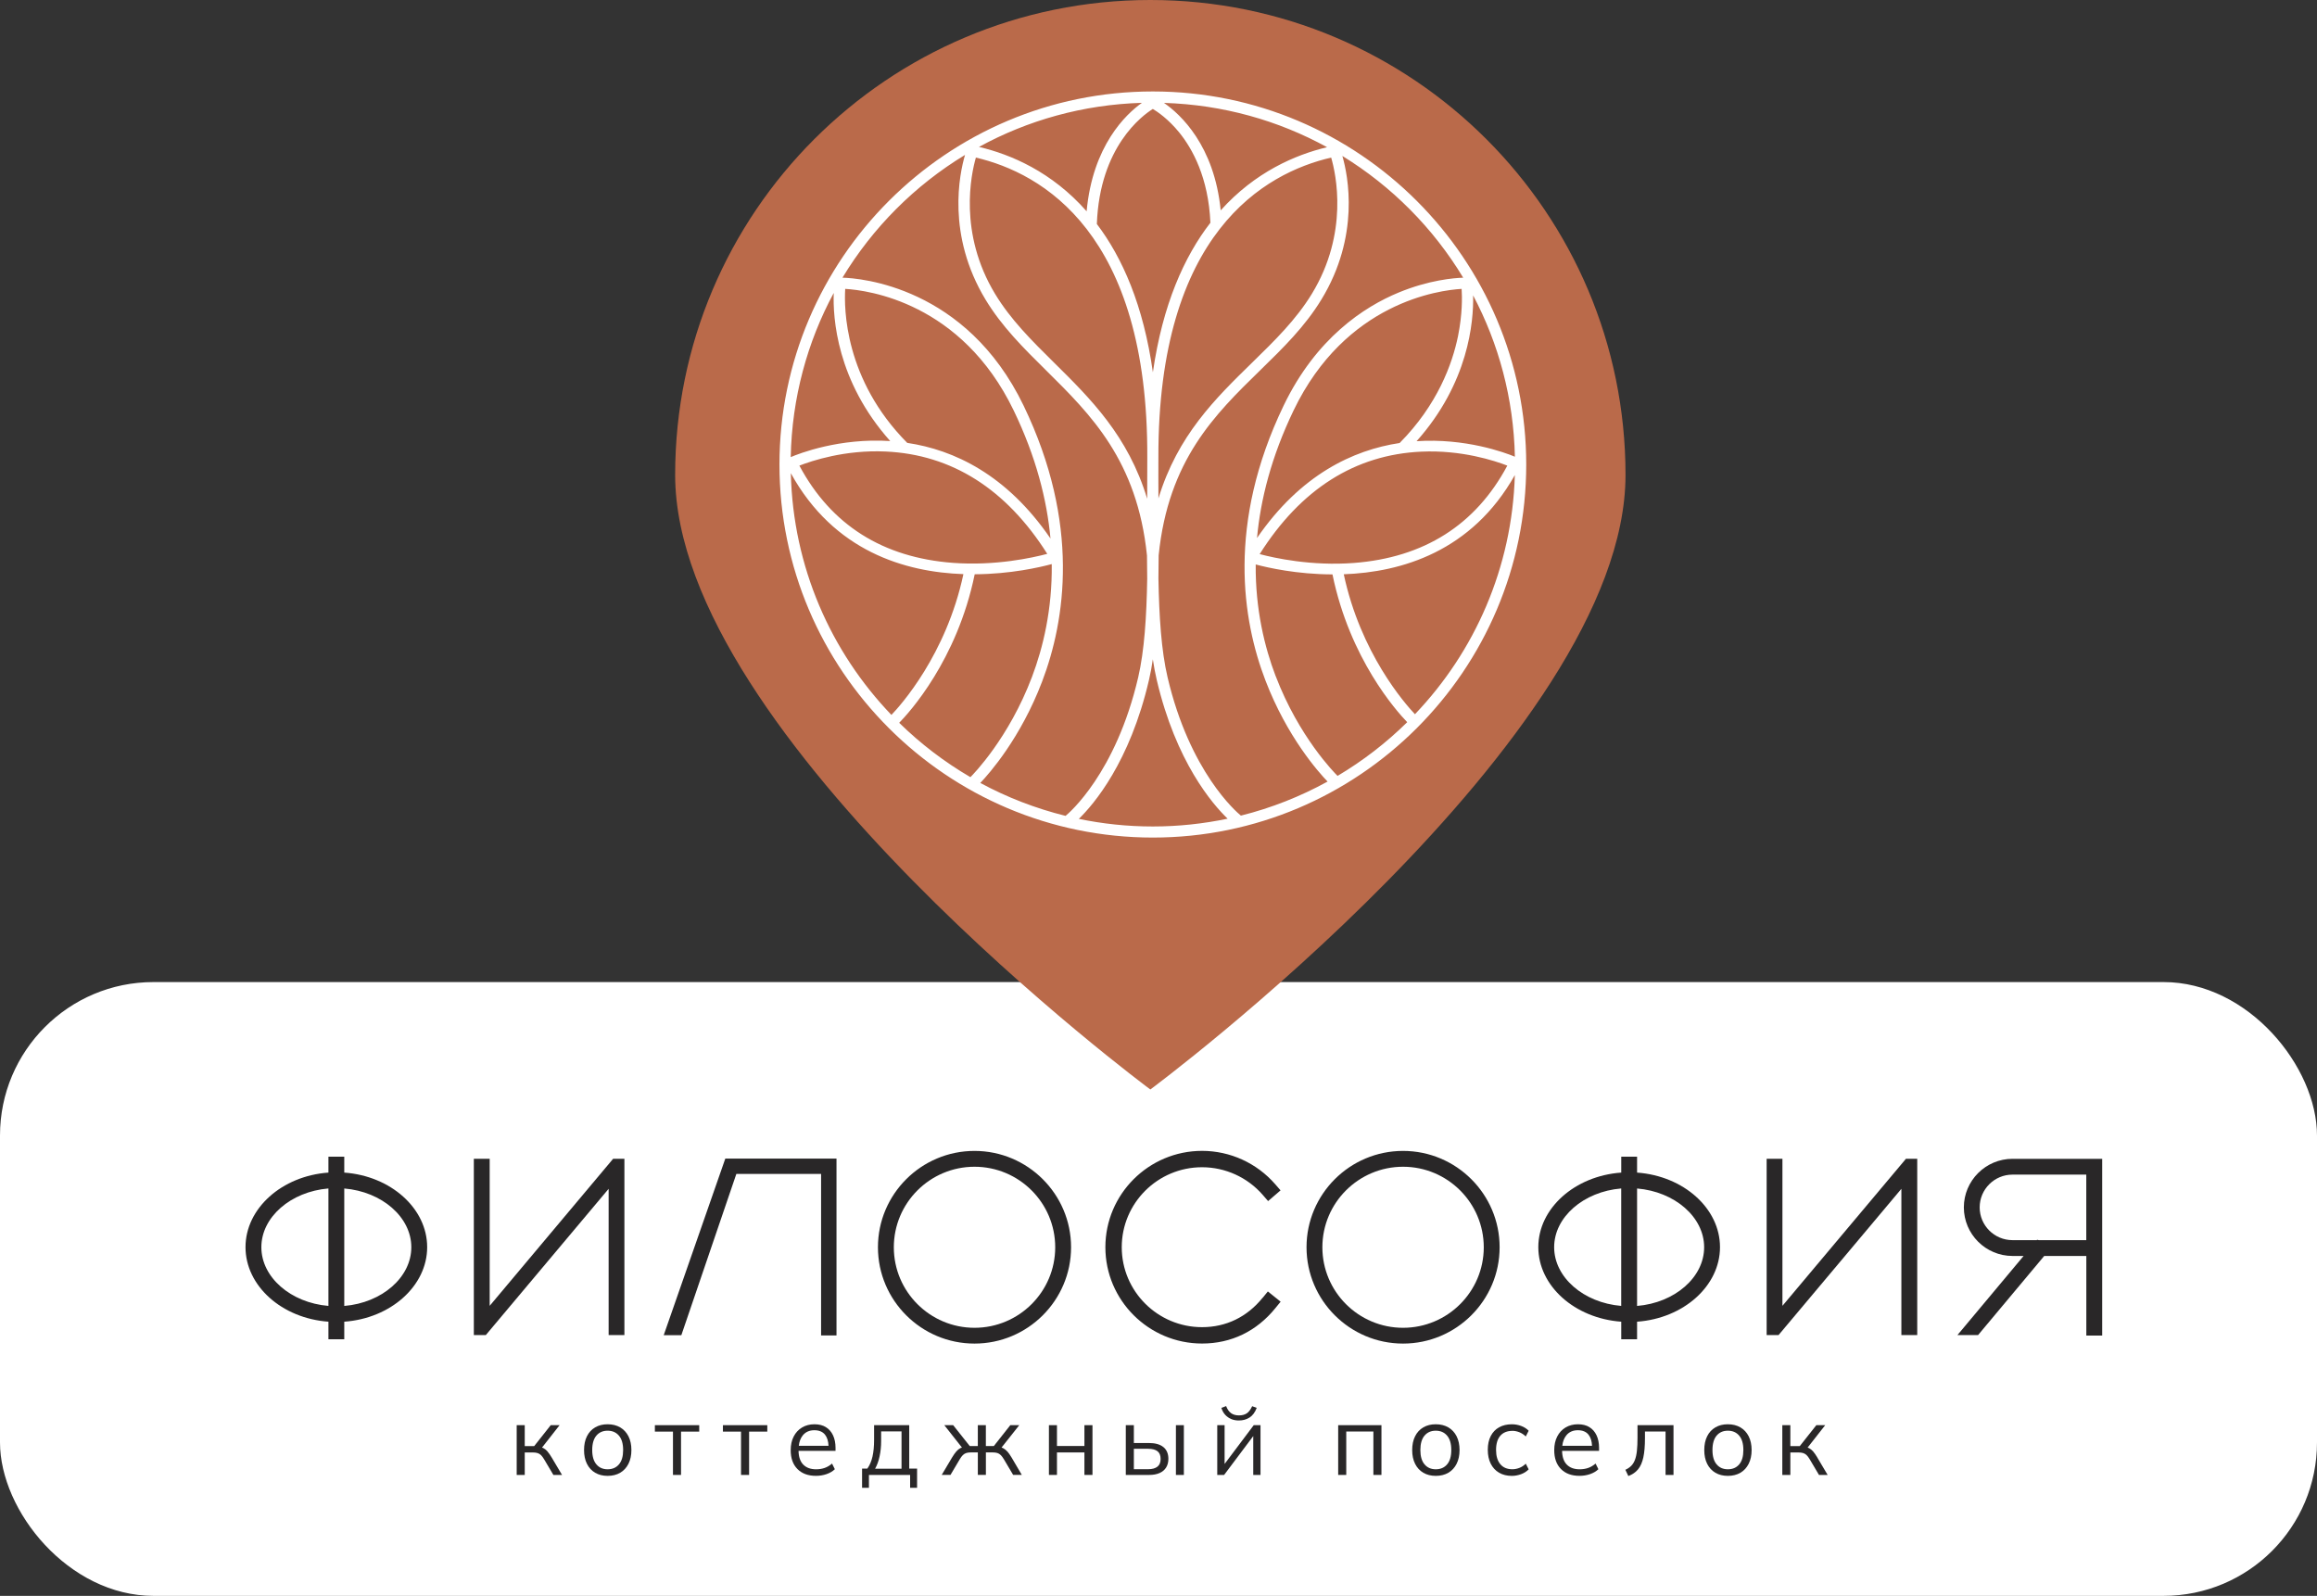 <?xml version="1.0" encoding="UTF-8"?> <svg xmlns="http://www.w3.org/2000/svg" width="151" height="104" viewBox="0 0 151 104" fill="none"><rect x="0" y="0" width="151" height="104" fill="#333333" stroke="none"/><rect y="64" width="151" height="40" rx="10" fill="white"></rect><path fill-rule="evenodd" clip-rule="evenodd" d="M59.255 95.706H59.767V96.96H59.313V96.119H56.629V96.96H56.182V95.706H56.525C56.681 95.487 56.793 95.223 56.862 94.918C56.93 94.612 56.965 94.251 56.965 93.832V92.876H59.255V95.706ZM57.424 93.916C57.424 94.257 57.392 94.585 57.324 94.902C57.258 95.217 57.16 95.489 57.03 95.712H58.753V93.283H57.424V93.916Z" fill="#292728"></path><path d="M109.063 96.12H108.545V93.291H107.203V93.723C107.203 94.231 107.168 94.649 107.097 94.977C107.025 95.304 106.91 95.564 106.753 95.755C106.595 95.947 106.384 96.091 106.12 96.191L105.926 95.784C106.077 95.715 106.204 95.63 106.305 95.529C106.407 95.427 106.487 95.299 106.548 95.141C106.609 94.984 106.653 94.787 106.678 94.553C106.704 94.318 106.717 94.034 106.717 93.703V92.876H109.063V96.12Z" fill="#292728"></path><path d="M98.529 92.818C98.736 92.818 98.939 92.853 99.135 92.927C99.332 93.001 99.494 93.104 99.624 93.238L99.436 93.612C99.306 93.487 99.164 93.394 99.012 93.334C98.859 93.275 98.707 93.244 98.561 93.244V93.247C98.225 93.248 97.964 93.353 97.777 93.564C97.592 93.776 97.499 94.088 97.499 94.489C97.499 94.889 97.591 95.199 97.777 95.419C97.962 95.64 98.225 95.749 98.561 95.749C98.704 95.749 98.852 95.722 99.005 95.665C99.158 95.609 99.303 95.516 99.436 95.387L99.624 95.755C99.491 95.894 99.325 95.998 99.126 96.072C98.926 96.144 98.727 96.181 98.529 96.181C98.209 96.181 97.93 96.112 97.695 95.974C97.46 95.836 97.279 95.64 97.151 95.386C97.024 95.132 96.96 94.834 96.96 94.48C96.96 94.127 97.025 93.826 97.155 93.579C97.284 93.331 97.467 93.141 97.702 93.013C97.938 92.882 98.213 92.818 98.529 92.818Z" fill="#292728"></path><path fill-rule="evenodd" clip-rule="evenodd" d="M39.599 92.817C39.914 92.817 40.188 92.886 40.42 93.021C40.65 93.157 40.83 93.35 40.957 93.6C41.084 93.85 41.149 94.153 41.149 94.498C41.149 94.844 41.084 95.141 40.957 95.394C40.83 95.646 40.651 95.841 40.42 95.976C40.188 96.112 39.911 96.18 39.599 96.18C39.287 96.18 39.017 96.111 38.785 95.976C38.555 95.839 38.376 95.646 38.251 95.394C38.125 95.141 38.063 94.847 38.063 94.498C38.063 94.149 38.125 93.849 38.251 93.6C38.376 93.349 38.553 93.156 38.785 93.021C39.017 92.884 39.284 92.817 39.599 92.817ZM39.599 93.236C39.294 93.236 39.049 93.342 38.867 93.556C38.685 93.77 38.595 94.087 38.595 94.496C38.595 94.906 38.685 95.217 38.867 95.43C39.049 95.644 39.289 95.751 39.599 95.751C39.91 95.751 40.156 95.644 40.338 95.43C40.52 95.217 40.61 94.91 40.61 94.496C40.61 94.083 40.518 93.77 40.334 93.556C40.151 93.342 39.905 93.236 39.599 93.236Z" fill="#292728"></path><path fill-rule="evenodd" clip-rule="evenodd" d="M93.57 92.817C93.885 92.817 94.159 92.886 94.391 93.021C94.621 93.157 94.801 93.35 94.928 93.6C95.055 93.85 95.12 94.153 95.12 94.498C95.12 94.844 95.055 95.141 94.928 95.394C94.801 95.646 94.622 95.841 94.391 95.976C94.159 96.112 93.882 96.18 93.57 96.18C93.258 96.18 92.988 96.111 92.756 95.976C92.526 95.839 92.347 95.646 92.222 95.394C92.096 95.141 92.033 94.847 92.033 94.498C92.033 94.149 92.096 93.849 92.222 93.6C92.346 93.349 92.524 93.156 92.756 93.021C92.988 92.884 93.255 92.817 93.57 92.817ZM93.57 93.236C93.263 93.236 93.02 93.342 92.838 93.556C92.656 93.77 92.566 94.087 92.566 94.496C92.566 94.906 92.656 95.217 92.838 95.43C93.02 95.644 93.26 95.751 93.57 95.751C93.881 95.751 94.127 95.644 94.309 95.43C94.49 95.217 94.581 94.91 94.581 94.496C94.581 94.083 94.489 93.77 94.305 93.556C94.122 93.342 93.877 93.236 93.57 93.236Z" fill="#292728"></path><path fill-rule="evenodd" clip-rule="evenodd" d="M112.604 92.817C112.92 92.817 113.193 92.886 113.425 93.021C113.655 93.157 113.835 93.35 113.962 93.6C114.089 93.85 114.154 94.153 114.154 94.498C114.154 94.844 114.089 95.141 113.962 95.394C113.835 95.646 113.657 95.841 113.425 95.976C113.193 96.112 112.916 96.18 112.604 96.18C112.292 96.18 112.022 96.111 111.79 95.976C111.56 95.839 111.382 95.646 111.256 95.394C111.131 95.141 111.068 94.847 111.068 94.498C111.068 94.149 111.131 93.849 111.256 93.6C111.38 93.349 111.558 93.156 111.79 93.021C112.022 92.884 112.289 92.817 112.604 92.817ZM112.606 93.236C112.299 93.236 112.056 93.342 111.874 93.556C111.692 93.77 111.602 94.087 111.602 94.496C111.602 94.906 111.692 95.217 111.874 95.43C112.056 95.644 112.296 95.751 112.606 95.751C112.917 95.751 113.163 95.644 113.345 95.43C113.526 95.217 113.616 94.91 113.616 94.496C113.616 94.083 113.525 93.77 113.341 93.556C113.158 93.342 112.913 93.236 112.606 93.236Z" fill="#292728"></path><path fill-rule="evenodd" clip-rule="evenodd" d="M53.073 92.817C53.371 92.817 53.622 92.879 53.825 93.005H53.823C54.026 93.13 54.182 93.308 54.289 93.538C54.397 93.768 54.452 94.04 54.452 94.355V94.55H52.042C52.048 94.939 52.148 95.236 52.343 95.439C52.544 95.648 52.825 95.752 53.189 95.752C53.382 95.752 53.566 95.723 53.736 95.665C53.907 95.607 54.069 95.511 54.225 95.378L54.407 95.746C54.265 95.884 54.085 95.99 53.866 96.066C53.648 96.141 53.417 96.178 53.176 96.178C52.666 96.178 52.266 96.032 51.971 95.736C51.677 95.44 51.53 95.03 51.53 94.505C51.53 94.164 51.595 93.868 51.725 93.615C51.854 93.363 52.035 93.167 52.269 93.027C52.502 92.887 52.776 92.817 53.073 92.817ZM53.073 93.206C52.75 93.206 52.497 93.318 52.315 93.545C52.174 93.722 52.088 93.948 52.058 94.22H53.995C53.982 93.918 53.908 93.673 53.767 93.496C53.611 93.302 53.38 93.206 53.073 93.206Z" fill="#292728"></path><path fill-rule="evenodd" clip-rule="evenodd" d="M102.833 92.817C103.131 92.817 103.382 92.879 103.584 93.005H103.583C103.785 93.13 103.942 93.308 104.049 93.538C104.157 93.768 104.212 94.04 104.212 94.355V94.55H101.802C101.808 94.939 101.908 95.236 102.103 95.439C102.304 95.648 102.585 95.752 102.949 95.752C103.142 95.752 103.325 95.723 103.496 95.665C103.666 95.607 103.829 95.511 103.985 95.378L104.167 95.746C104.025 95.884 103.845 95.99 103.626 96.066C103.408 96.141 103.177 96.178 102.936 96.178C102.426 96.178 102.025 96.032 101.731 95.736C101.436 95.44 101.29 95.03 101.29 94.505C101.29 94.164 101.354 93.868 101.485 93.615C101.613 93.363 101.795 93.167 102.028 93.027C102.262 92.887 102.535 92.817 102.833 92.817ZM102.831 93.206C102.508 93.206 102.255 93.318 102.074 93.545C101.932 93.722 101.847 93.948 101.816 94.22H103.753C103.74 93.918 103.667 93.673 103.525 93.496C103.369 93.302 103.139 93.206 102.831 93.206Z" fill="#292728"></path><path d="M34.198 94.239H34.814L35.891 92.876H36.468L35.323 94.337C35.356 94.349 35.39 94.36 35.419 94.374C35.509 94.422 35.598 94.493 35.681 94.588L35.68 94.59C35.763 94.685 35.855 94.817 35.955 94.984L36.629 96.12H36.065L35.467 95.112C35.393 94.987 35.324 94.892 35.257 94.828C35.189 94.763 35.113 94.718 35.03 94.693C34.946 94.667 34.841 94.654 34.716 94.654H34.198V96.12H33.673V92.876H34.198V94.239Z" fill="#292728"></path><path fill-rule="evenodd" clip-rule="evenodd" d="M73.894 94.038H74.872C75.29 94.038 75.607 94.128 75.821 94.307L75.825 94.308C76.037 94.487 76.144 94.739 76.144 95.067C76.144 95.287 76.095 95.476 75.998 95.633C75.9 95.791 75.758 95.912 75.57 95.995C75.382 96.079 75.15 96.12 74.874 96.12H73.369V92.876H73.894V94.038ZM73.894 95.746H74.827C75.091 95.746 75.292 95.689 75.43 95.58V95.582C75.569 95.471 75.638 95.302 75.638 95.074C75.638 94.846 75.57 94.68 75.434 94.574C75.297 94.468 75.094 94.415 74.827 94.415H73.894V95.746Z" fill="#292728"></path><path d="M77.153 96.12H76.635V92.876H77.153V96.12Z" fill="#292728"></path><path d="M116.678 92.876V94.239H117.294L118.371 92.876H118.949L117.803 94.337C117.837 94.349 117.87 94.36 117.899 94.374C117.989 94.422 118.078 94.493 118.162 94.588C118.245 94.683 118.337 94.815 118.437 94.982L118.435 94.984L119.109 96.12H118.545L117.948 95.112C117.874 94.987 117.804 94.892 117.737 94.828C117.669 94.763 117.594 94.718 117.51 94.693C117.426 94.667 117.322 94.654 117.196 94.654H116.678V96.12H116.154V92.876H116.678Z" fill="#292728"></path><path d="M45.569 93.296H44.383V96.119H43.858V93.296H42.679V92.876H45.569V93.296Z" fill="#292728"></path><path d="M50.005 93.296H48.819V96.119H48.293V93.296H47.113V92.876H50.005V93.296Z" fill="#292728"></path><path d="M68.883 94.233H70.672V92.876H71.197V96.119H70.672V94.653H68.883V96.119H68.359V92.876H68.883V94.233Z" fill="#292728"></path><path d="M79.808 95.402L81.707 92.876H82.148V96.119H81.675V93.587L79.776 96.119H79.329V92.876H79.808V95.402Z" fill="#292728"></path><path d="M90.03 96.119H89.504V93.289H87.736V96.119H87.21V92.876H90.03V96.119Z" fill="#292728"></path><path d="M63.2 94.238H63.725V92.874H64.249V94.238H64.767L65.844 92.874H66.428L65.271 94.334C65.306 94.347 65.342 94.358 65.374 94.374C65.467 94.422 65.556 94.493 65.643 94.588L65.646 94.587C65.731 94.681 65.824 94.813 65.924 94.981L66.592 96.117H66.027L65.43 95.109C65.356 94.984 65.287 94.889 65.219 94.825C65.152 94.76 65.078 94.715 64.996 94.689C64.914 94.664 64.811 94.651 64.685 94.651H64.251V96.117H63.726V94.651H63.285C63.16 94.651 63.057 94.664 62.975 94.689C62.893 94.715 62.819 94.76 62.751 94.825C62.684 94.889 62.614 94.984 62.541 95.109L61.944 96.117H61.372L62.047 94.981C62.149 94.813 62.243 94.681 62.325 94.587C62.407 94.492 62.494 94.421 62.587 94.373C62.619 94.357 62.655 94.346 62.69 94.333L61.54 92.874H62.117L63.2 94.238Z" fill="#292728"></path><path d="M79.908 91.633C79.985 91.839 80.091 91.992 80.228 92.092C80.363 92.19 80.535 92.239 80.743 92.239C80.951 92.239 81.121 92.194 81.255 92.104C81.388 92.014 81.504 91.86 81.604 91.64L81.901 91.749C81.789 92.042 81.633 92.252 81.432 92.379C81.231 92.508 80.999 92.571 80.735 92.571C80.558 92.571 80.394 92.542 80.243 92.481L80.246 92.479C80.095 92.418 79.963 92.326 79.85 92.204C79.737 92.082 79.654 91.931 79.597 91.749L79.908 91.633Z" fill="#292728"></path><path fill-rule="evenodd" clip-rule="evenodd" d="M63.509 75.003C66.978 75.003 69.802 77.82 69.802 81.281C69.802 84.743 66.979 87.559 63.509 87.559C60.038 87.559 57.216 84.743 57.216 81.281C57.216 77.82 60.04 75.003 63.509 75.003ZM63.51 76.035C60.608 76.035 58.251 78.389 58.251 81.283C58.251 84.177 60.609 86.53 63.51 86.53C66.411 86.53 68.769 84.178 68.769 81.283C68.769 78.389 66.413 76.035 63.51 76.035Z" fill="#292728"></path><path fill-rule="evenodd" clip-rule="evenodd" d="M91.438 75.003C94.908 75.003 97.731 77.82 97.731 81.281C97.731 84.743 94.907 87.559 91.438 87.559C87.969 87.559 85.147 84.743 85.147 81.281C85.147 77.82 87.969 75.003 91.438 75.003ZM91.438 76.035C88.537 76.035 86.18 78.389 86.18 81.283C86.18 84.177 88.535 86.53 91.438 86.53C94.34 86.53 96.698 84.178 96.698 81.283C96.697 78.389 94.339 76.035 91.438 76.035Z" fill="#292728"></path><path d="M78.339 75C80.167 75 81.903 75.793 83.105 77.172L83.454 77.574L82.643 78.272L82.294 77.87C81.298 76.725 79.855 76.067 78.336 76.067C75.451 76.067 73.105 78.403 73.105 81.278C73.105 84.153 75.451 86.489 78.336 86.489C79.908 86.489 81.27 85.828 82.283 84.576H82.289L82.627 84.161L83.459 84.829L83.121 85.244C81.898 86.755 80.244 87.556 78.339 87.556C74.865 87.556 72.038 84.739 72.038 81.278C72.038 77.817 74.865 75 78.339 75Z" fill="#292728"></path><path fill-rule="evenodd" clip-rule="evenodd" d="M22.436 76.416C25.472 76.635 27.839 78.752 27.839 81.275C27.839 83.797 25.472 85.916 22.436 86.133V87.28H21.403V86.133C18.367 85.915 16 83.797 16 81.275C16 78.752 18.367 76.633 21.403 76.416V75.381H22.436V76.416ZM22.436 85.106C24.896 84.902 26.806 83.239 26.806 81.28C26.806 79.32 24.896 77.658 22.436 77.452V85.106ZM21.403 77.45C18.943 77.656 17.033 79.32 17.033 81.278C17.033 83.236 18.943 84.899 21.403 85.104V77.45Z" fill="#292728"></path><path fill-rule="evenodd" clip-rule="evenodd" d="M106.689 76.416C109.726 76.635 112.093 78.752 112.093 81.275C112.093 83.797 109.726 85.916 106.689 86.133V87.28H105.657V86.133C102.62 85.915 100.253 83.797 100.253 81.275C100.253 78.752 102.619 76.633 105.657 76.416V75.381H106.689V76.416ZM106.689 85.106C109.15 84.902 111.06 83.24 111.06 81.28C111.06 79.32 109.15 77.658 106.689 77.452V85.106ZM105.655 77.45C103.195 77.656 101.285 79.32 101.285 81.278C101.285 83.236 103.195 84.899 105.655 85.104V77.45Z" fill="#292728"></path><path fill-rule="evenodd" clip-rule="evenodd" d="M131.161 75.521H137V87.035H135.967V81.849H133.222L128.91 87.006H127.565L127.821 86.702L131.879 81.849H131.158C129.409 81.849 127.985 80.427 127.985 78.683C127.985 76.939 129.409 75.518 131.158 75.518L131.161 75.521ZM131.156 76.548C129.975 76.548 129.016 77.505 129.016 78.683C129.016 79.862 129.975 80.818 131.156 80.818H132.736L132.757 80.794L132.865 80.818H135.964V76.548H131.156Z" fill="#292728"></path><path d="M54.515 87.027H53.511V76.503H47.988L44.404 87.011H43.255L47.268 75.505H54.515V87.027Z" fill="#292728"></path><path d="M31.913 85.099L39.956 75.518H40.693V87.003H39.665V77.473L31.662 87.003H30.88V75.518H31.913V85.099Z" fill="#292728"></path><path d="M116.162 85.099L124.21 75.518H124.947V87.003H123.914V77.473L115.911 87.003H115.133V75.518H116.162V85.099Z" fill="#292728"></path><path d="M105.936 30.95C105.936 48.042 74.968 71 74.968 71C74.968 71 44 48.042 44 30.95C44 13.857 57.865 0 74.968 0C92.071 0 105.936 13.857 105.936 30.95Z" fill="#BA6A4A"></path><path d="M63.523 37.426L63.522 37.425L63.522 37.424H63.523V37.426Z" fill="white"></path><path fill-rule="evenodd" clip-rule="evenodd" d="M75.131 5.96C88.549 5.96 99.465 16.866 99.465 30.272C99.465 43.678 88.549 54.583 75.131 54.583C61.714 54.583 50.798 43.678 50.798 30.272C50.798 16.866 61.714 5.96 75.131 5.96ZM75.131 42.966C75.062 43.437 74.98 43.886 74.881 44.308C73.632 49.68 71.277 52.423 70.307 53.365C71.865 53.687 73.461 53.86 75.132 53.86C76.805 53.86 78.434 53.681 80.006 53.353C79.016 52.401 76.641 49.657 75.385 44.308C75.285 43.886 75.203 43.437 75.131 42.966ZM62.889 10.097C59.624 12.077 56.878 14.827 54.904 18.096C56.042 18.126 62.959 18.66 66.71 26.436C70.424 34.138 69.419 40.455 67.923 44.395C66.516 48.101 64.476 50.404 63.887 51.023C65.621 51.96 67.485 52.684 69.444 53.169C69.661 52.991 72.718 50.397 74.176 44.144C74.58 42.405 74.722 40.18 74.764 37.716C74.755 37.218 74.749 36.711 74.749 36.199C74.112 30.012 71.1 27.03 68.185 24.147C66.7 22.68 65.296 21.289 64.228 19.525C61.678 15.31 62.529 11.327 62.891 10.097H62.889ZM87.483 10.164C87.86 11.469 88.638 15.384 86.116 19.52C85.038 21.29 83.62 22.675 82.117 24.14C79.176 27.011 76.138 29.978 75.51 36.192C75.507 36.702 75.504 37.203 75.495 37.694C75.54 40.163 75.681 42.395 76.092 44.141C77.539 50.303 80.573 52.912 80.87 53.153C82.865 52.654 84.76 51.901 86.519 50.933C85.925 50.318 83.884 48.029 82.472 44.35C80.965 40.428 79.948 34.134 83.654 26.434C85.774 22.029 88.9 19.994 91.148 19.065C93.121 18.25 94.758 18.114 95.355 18.097H95.358L95.354 18.091C93.405 14.861 90.698 12.139 87.483 10.164ZM68.543 36.761C67.768 36.969 65.861 37.412 63.523 37.424V37.422C63.523 37.423 63.522 37.423 63.522 37.424L63.521 37.424L63.522 37.425C62.369 43.046 59.223 46.471 58.601 47.104C59.989 48.466 61.549 49.657 63.242 50.646C63.429 50.462 65.753 48.092 67.258 44.106C67.98 42.197 68.58 39.71 68.543 36.761ZM81.835 36.785C81.81 39.706 82.414 42.173 83.135 44.063H83.138C84.649 48.024 86.976 50.374 87.17 50.564C88.824 49.581 90.347 48.406 91.709 47.063C91 46.33 87.967 42.933 86.838 37.433C84.526 37.427 82.631 36.998 81.835 36.785ZM51.539 30.837C51.682 36.949 54.148 42.479 58.094 46.59C58.671 45.99 61.664 42.68 62.786 37.415C59 37.285 54.352 35.939 51.539 30.837ZM98.723 30.96C95.913 35.952 91.323 37.289 87.574 37.424C88.669 42.568 91.549 45.843 92.213 46.545C96.107 42.467 98.548 36.999 98.723 30.96ZM98.233 30.344C97.419 30.027 95.255 29.313 92.629 29.433C88.312 29.629 84.768 31.876 82.094 36.109H82.091C83.053 36.366 85.468 36.896 88.22 36.688C92.8 36.341 96.169 34.209 98.233 30.344ZM57.703 29.424C55.068 29.306 52.911 30.027 52.096 30.344C54.163 34.21 57.534 36.341 62.118 36.682C64.871 36.884 67.288 36.35 68.251 36.094C65.571 31.861 62.022 29.616 57.701 29.424H57.703ZM55.083 18.826C55.005 20.072 55.023 24.727 59.125 28.861L59.124 28.862H59.126C62.162 29.314 65.603 30.921 68.461 35.094C68.228 32.576 67.523 29.774 66.062 26.748C62.661 19.698 56.547 18.912 55.083 18.826ZM95.255 18.826C93.794 18.912 87.696 19.695 84.303 26.748C82.852 29.766 82.149 32.555 81.92 35.061C84.766 30.923 88.19 29.326 91.215 28.87C93.689 26.373 94.652 23.704 95.02 21.902C95.309 20.476 95.291 19.351 95.255 18.826ZM63.599 10.269C63.289 11.346 62.45 15.187 64.849 19.152C65.87 20.84 67.242 22.198 68.697 23.636C71.078 25.987 73.519 28.403 74.763 32.504C74.769 31.62 74.769 30.734 74.769 29.844V29.841C74.841 15.169 67.893 11.274 63.599 10.269ZM86.753 10.269C82.438 11.27 75.451 15.162 75.493 29.841C75.487 30.724 75.494 31.605 75.496 32.479C76.746 28.372 79.208 25.97 81.607 23.627C83.074 22.195 84.462 20.84 85.494 19.149C87.912 15.183 87.067 11.342 86.753 10.269ZM54.335 19.091C52.613 22.284 51.61 25.924 51.532 29.789C52.063 29.563 54.702 28.526 58.017 28.743C54.517 24.823 54.275 20.695 54.335 19.091ZM96.004 19.251C96.043 20.957 95.711 24.953 92.319 28.752C95.504 28.543 98.066 29.489 98.726 29.763C98.645 25.97 97.672 22.4 96.004 19.251ZM75.131 7.1C74.438 7.531 71.671 9.566 71.483 14.584V14.593H71.479C73.151 16.797 74.518 19.901 75.134 24.26C75.771 19.849 77.174 16.725 78.883 14.515C78.755 11.566 77.708 9.688 76.848 8.629C76.139 7.758 75.439 7.284 75.131 7.1ZM74.42 6.701C70.578 6.816 66.968 7.84 63.8 9.575H63.802C65.885 10.066 68.553 11.2 70.816 13.769C71.209 9.487 73.379 7.442 74.42 6.701ZM75.856 6.705C76.924 7.444 79.136 9.47 79.553 13.706V13.709C81.796 11.21 84.418 10.088 86.485 9.593C83.313 7.851 79.7 6.823 75.856 6.705Z" fill="white"></path></svg> 